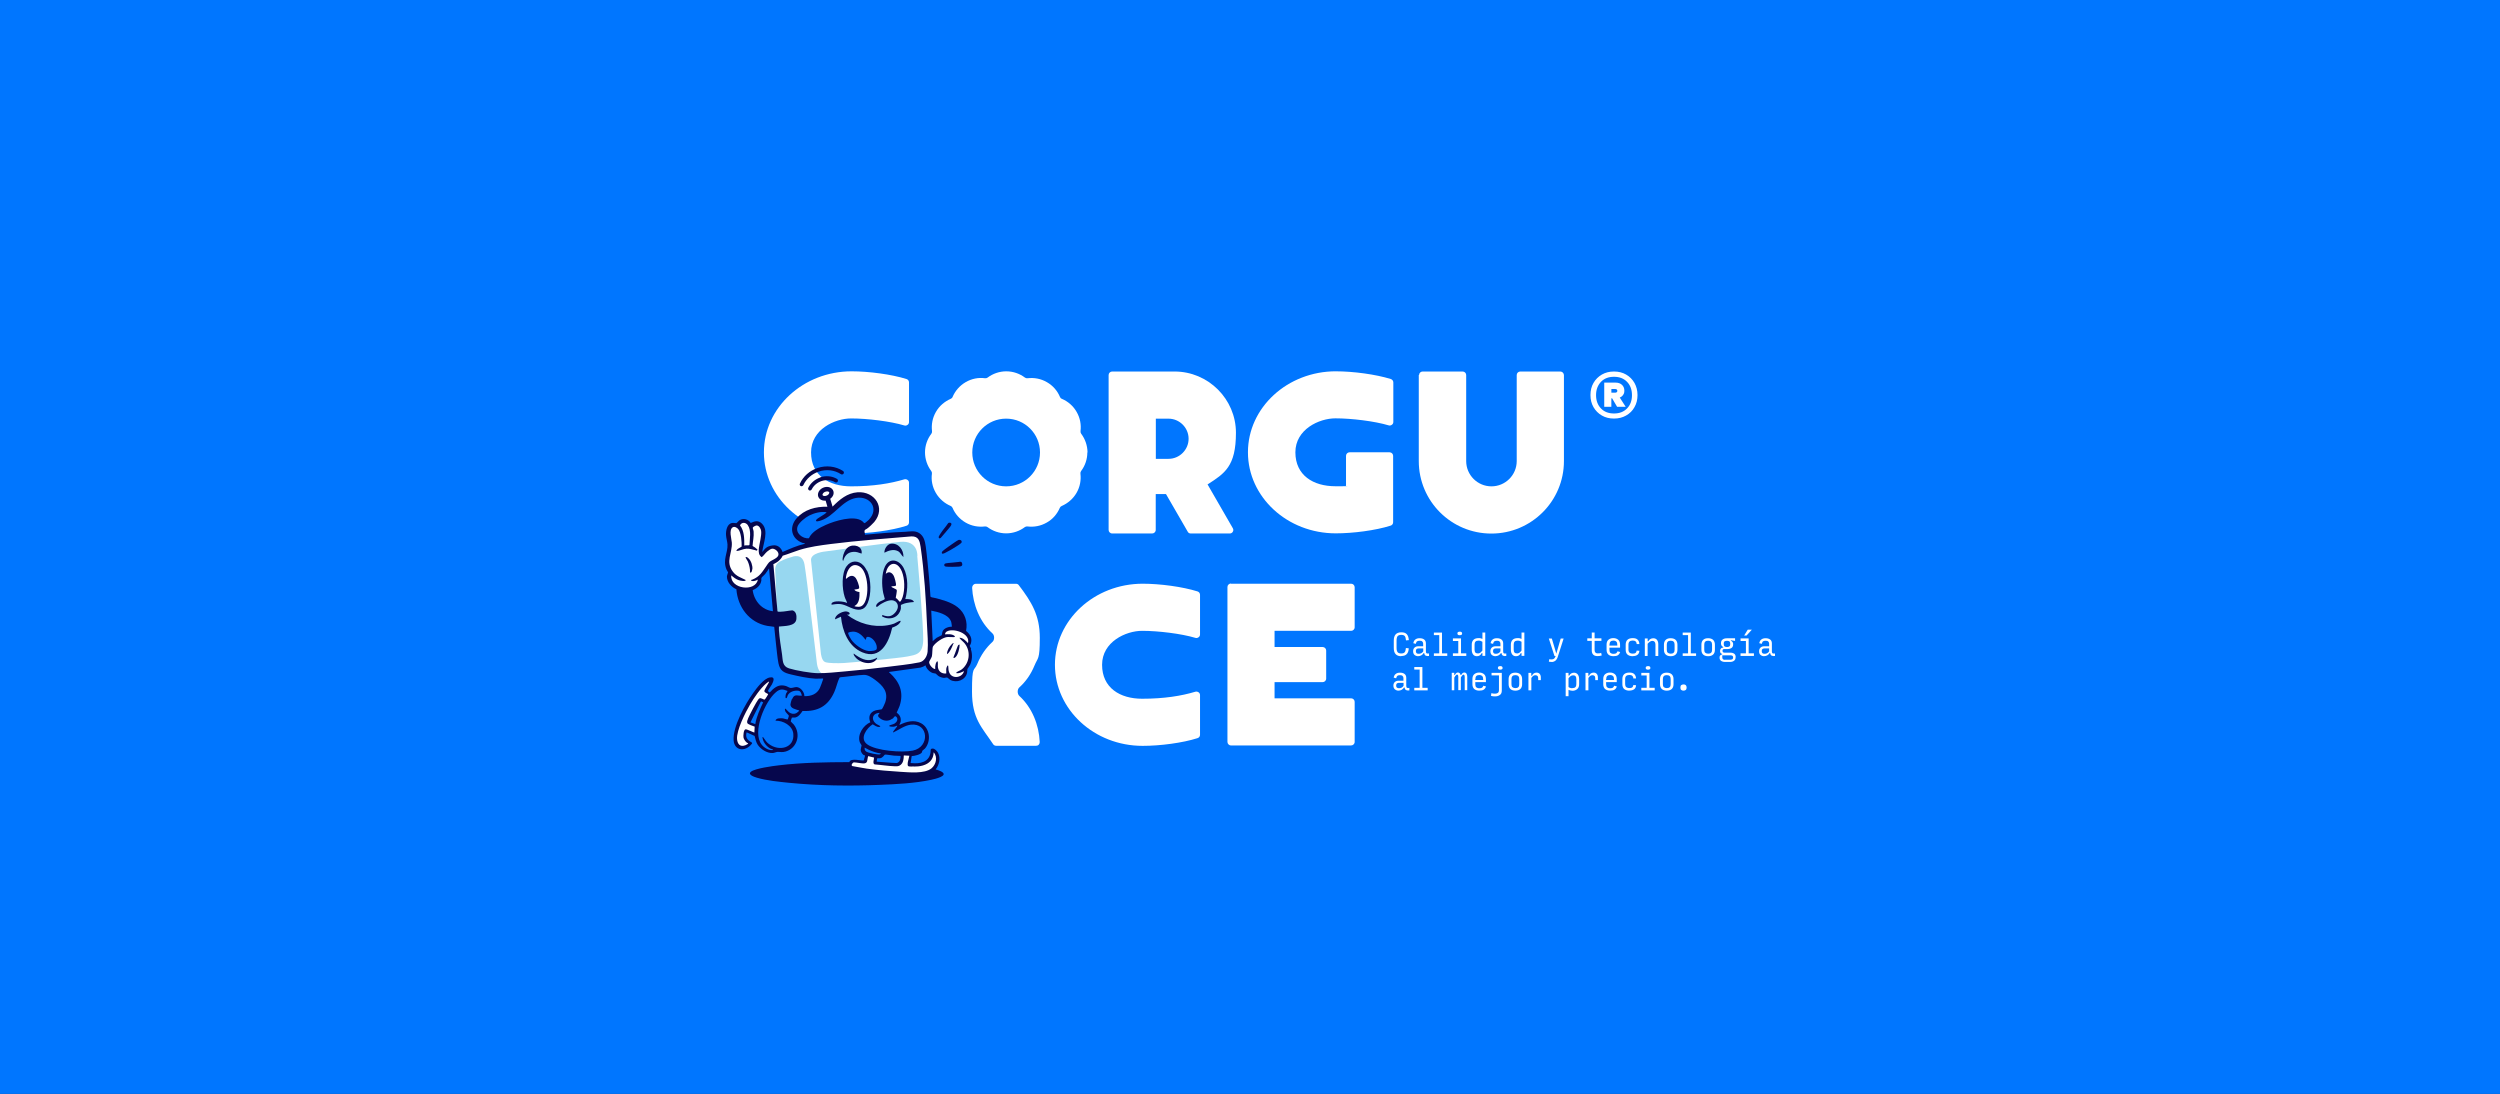 <?xml version="1.0" encoding="UTF-8"?>
<svg id="Capa_1" data-name="Capa 1" xmlns="http://www.w3.org/2000/svg" xmlns:xlink="http://www.w3.org/1999/xlink" viewBox="0 0 1033 452">
  <rect x="0" y="0" width="1033" height="452" fill="#333333" stroke="none"/>
  <defs>
    <style>
      .cls-1 {
        fill: #153f1e;
      }

      .cls-2 {
        fill: #73a72d;
      }

      .cls-3 {
        fill: #3b752f;
      }

      .cls-4 {
        fill: #fff;
      }

      .cls-5 {
        fill: none;
      }

      .cls-6 {
        fill: #97d7f0;
      }

      .cls-7 {
        fill: #06074d;
      }

      .cls-8 {
        fill: #0076ff;
      }

      .cls-9 {
        fill: #9cc322;
      }

      .cls-10 {
        fill: #184822;
      }

      .cls-11 {
        clip-path: url(#clippath);
      }

      .cls-12 {
        fill: #0074fd;
      }
    </style>
    <clipPath id="clippath">
      <rect class="cls-5" x="1243.81" y="-3.06" width="1037.69" height="458.12"/>
    </clipPath>
  </defs>
  <rect class="cls-8" x="-11.71" y="-18.33" width="1056.43" height="488.66" transform="translate(1033 452) rotate(180)"/>
  <g>
    <path class="cls-4" d="M351.89,153.43c7.22,0,16.49,1.25,22.66,3.18.65.2,1.05.73,1.05,1.41v16.37c0,.48-.2.89-.6,1.17s-.85.4-1.33.24c-5.76-1.73-15.32-2.9-22.01-2.9s-16.53,4.52-16.53,14.03,7.38,14.03,16.53,14.03,16.25-1.17,22.01-2.9c.44-.12.93-.04,1.33.24s.6.69.6,1.17v16.37c0,.69-.4,1.21-1.05,1.41-6.21,1.98-15.44,3.18-22.66,3.18-20.04,0-36.24-15-36.24-33.5s16.25-33.5,36.24-33.5h0Z"/>
    <path class="cls-4" d="M429.73,186.97c0-7.74-6.25-13.99-13.99-13.99s-13.99,6.25-13.99,13.99,6.25,13.99,13.99,13.99,13.99-6.25,13.99-13.99ZM449.29,186.93c0,2.9-.97,5.56-2.58,7.7-.24.32-.32.69-.28,1.09.32,2.66-.16,5.44-1.61,7.94s-3.63,4.31-6.09,5.4c-.4.16-.65.4-.81.77-1.05,2.46-2.86,4.68-5.4,6.09-2.5,1.45-5.32,1.94-7.98,1.61-.4-.04-.77.04-1.09.28-2.14,1.61-4.84,2.58-7.7,2.58s-5.56-.97-7.7-2.58c-.32-.24-.69-.32-1.09-.28-2.7.32-5.48-.16-7.98-1.61s-4.35-3.59-5.4-6.09c-.16-.36-.4-.6-.77-.77-2.46-1.05-4.68-2.9-6.13-5.4-1.45-2.5-1.98-5.28-1.61-7.94.04-.4-.04-.77-.28-1.09-1.61-2.14-2.58-4.84-2.58-7.7s.97-5.56,2.62-7.7c.24-.32.32-.69.28-1.09-.32-2.66.16-5.44,1.61-7.94,1.45-2.54,3.63-4.31,6.09-5.4.4-.16.65-.4.81-.81,1.05-2.46,2.9-4.64,5.4-6.09,2.5-1.45,5.28-1.98,7.98-1.61.4.04.77-.04,1.09-.28,2.14-1.61,4.84-2.58,7.7-2.58s5.56.97,7.7,2.58c.32.24.69.32,1.09.28,2.7-.32,5.48.16,7.98,1.61,2.54,1.45,4.35,3.59,5.4,6.09.16.4.4.65.81.81,2.46,1.05,4.64,2.86,6.09,5.4,1.45,2.5,1.94,5.28,1.61,7.94-.04.4.04.77.28,1.09,1.61,2.14,2.58,4.84,2.62,7.7h-.08Z"/>
    <path class="cls-4" d="M482.83,172.98h-5.24v16.61h5.24c4.56,0,8.3-3.75,8.3-8.3s-3.75-8.3-8.3-8.3ZM477.55,204.14v14.84c0,.81-.69,1.45-1.45,1.45h-16.57c-.81,0-1.45-.69-1.45-1.45v-64.02c0-.81.69-1.45,1.45-1.45h25.8c13.95,0,25.36,11.41,25.36,25.32s-4.68,16.81-11.73,21.33l10.44,18.1c.28.48.28,1.01,0,1.45-.24.48-.77.73-1.25.73h-16.13c-.52,0-1.01-.24-1.25-.73l-8.99-15.56h-4.23Z"/>
    <path class="cls-4" d="M551.97,153.43c7.22,0,16.49,1.25,22.7,3.18.6.2,1.05.73,1.05,1.41v16.33c0,.48-.2.89-.6,1.17s-.85.4-1.33.24c-5.76-1.73-15.32-2.9-22.01-2.9s-16.53,4.52-16.53,14.03,7.38,14.03,16.53,14.03,2.82-.04,4.39-.16v-12.42c0-.81.69-1.45,1.45-1.45h16.57c.81,0,1.45.69,1.45,1.45v27.45c0,.69-.4,1.21-1.05,1.41-6.21,1.98-15.48,3.18-22.66,3.18-20.04,0-36.28-15-36.28-33.5s16.33-33.46,36.36-33.46h-.04Z"/>
    <path class="cls-4" d="M586.36,154.96c0-.81.69-1.45,1.45-1.45h16.57c.81,0,1.45.69,1.45,1.45v35.56c0,5.76,4.68,10.44,10.44,10.44s10.44-4.68,10.44-10.44v-35.56c0-.81.69-1.45,1.45-1.45h16.57c.81,0,1.45.69,1.49,1.45v35.56c0,16.53-13.42,29.95-29.99,29.95s-29.99-13.38-29.99-29.95v-35.56h.12Z"/>
    <path class="cls-4" d="M401.71,242.8c0-.4.12-.77.4-1.09.32-.32.65-.48,1.09-.48h16.57c.48-.04.89.16,1.17.52,5.32,7.01,8.71,12.46,8.71,21.77s-.81,8.06-2.22,11.53c-1.45,3.55-3.59,6.61-6.25,8.99-.89.81-.89,2.66,0,3.51,5.32,4.88,8.1,11.93,8.43,19.07,0,.4-.12.77-.4,1.09s-.65.44-1.09.44h-16.53c-.52,0-.97-.24-1.25-.69-4.64-6.97-8.71-10.48-8.71-21.69s.81-8.06,2.22-11.53c1.45-3.55,3.59-6.61,6.25-9.03.89-.81.89-2.66,0-3.47-5.32-4.84-8.06-11.89-8.43-18.99h0l.04.04Z"/>
    <path class="cls-4" d="M472.14,241.19c7.22,0,16.49,1.25,22.66,3.18.65.2,1.05.77,1.05,1.41v16.37c0,.48-.2.89-.6,1.17-.4.28-.85.4-1.33.24-5.76-1.73-15.32-2.9-22.01-2.9s-16.53,4.52-16.53,14.03,7.38,14.03,16.53,14.03,16.25-1.17,22.01-2.9c.44-.12.93-.04,1.33.24s.6.69.6,1.17v16.37c0,.69-.4,1.21-1.05,1.41-6.21,1.98-15.44,3.18-22.66,3.18-20.04,0-36.24-15-36.24-33.5s16.25-33.5,36.28-33.5h-.04Z"/>
    <path class="cls-4" d="M508.63,241.19h49.67c.81,0,1.45.69,1.45,1.45v16.57c0,.81-.69,1.45-1.45,1.45h-31.65v6.69h19.88c.81,0,1.45.69,1.45,1.45v11.61c0,.81-.69,1.45-1.45,1.45h-19.88v6.69h31.65c.81,0,1.45.69,1.45,1.45v16.57c0,.81-.69,1.45-1.45,1.45h-49.67c-.81,0-1.45-.69-1.45-1.45v-64.02c0-.81.69-1.45,1.49-1.45h0l-.04.08Z"/>
    <path class="cls-4" d="M383.53,258.53c-.44-10.76-1.17-22.33-2.7-32.94-.36-2.46-.85-4.43-3.83-4.35-11.29.97-22.58,1.73-33.78,3.18-4.52.56-8.71.81-13.06,2.14,0,0-3.59.69-7.46,2.14-.24.08-.44.16-.65.28-.04-.73-.32-1.49-.85-2.26-1.94-2.82-5.97,2.26-6.33,2.5-.36.24-1.61-.6-.81-2.5s.81-7.58.81-7.58c-.48-3.43-4.31-2.5-4.31-2.5-.52-1.17-3.39-1.09-3.39-1.09-2.06-.2-4.8,2.02-4.8,2.02-1.65,1.09-.85,4.88-.69,6.45.28,2.54.12,1.69-.69,5.76-.85,4.07.85,6.85.85,6.85l-.24,1.45c-.56,5.64,10.97,7.34,12.09,1.89,0,0-.16-.69.32-1.49.97-1.61,4.19-5.48,4.19-5.48.12,0,.28-.08.4-.12-.16,3.95,1.41,16.69,1.41,16.69,0,0,1.98,20.04,2.9,24.51.93,4.47,14.88,4.52,14.88,4.52h0c3.55.04,7.7-.4,11.29-.73,5.72-.52,11.57-1.17,17.29-1.85,4.47-.56,9.68-1.05,14.03-1.98,2.02-.4,3.23-2.62,3.39-4.56.28-3.43-.08-7.5-.24-11.01h0l-.04.04Z"/>
    <path class="cls-4" d="M400.3,265.9c1.98-4.84-6.57-6.89-9.23-5.32-.4.24-1.17,1.45-1.17,1.94,0,0-2.5,1.33-3.91,2.7-1.85,1.81-1.21,5.28-1.21,5.28,0,0-1.57,2.1-1.37,2.86,0,0,.16,3.51,3.59,3.75,0,0,.93,2.62,4.8,1.73,0,0,4.92,4.07,6.89-1.53,0,0,2.22-3.51,2.26-6.33.04-3.02-.6-5.08-.6-5.08h-.04Z"/>
    <path class="cls-4" d="M357.77,312.87l-.24.85c-.16.56-.69.97-1.29.93l-3.27-.16c-.36,0-.73.16-.93.48l-.32.52c-.32.52-.36,1.17-.12,1.69,0,.04.08.08.12.08,1.09.2,13.71,2.74,20.88,2.58,7.5-.16,13.59.28,14.55-4.84,1.01-5.12-1.65-4.92-1.65-4.92,0,0-1.09,6.93-7.62,5.93,0,0-2.34,0-1.89-1.89l.36-1.69c.08-.32-.16-.6-.48-.6l-2.66-.08c-.2,0-.36.12-.4.32-.12.77-.48,2.62-.73,2.94-.44.65-.56,1.01-2.78.73s-6.89-.44-6.89-.44c0,0-.65-.08-.65-.93s.24-1.73.24-1.73l-2.7-.65c-.65-.16-1.33.24-1.49.89h-.04Z"/>
    <path class="cls-4" d="M316.85,281.26s-11.93,10.76-12.82,23.7c0,0-.16,6.89,5.52,2.5,0,0,.28.08-.24-.6-.48-.65-2.3-2.5-1.17-4.68,0,0,.04-.4,1.25.2s2.7,1.09,2.7,1.09l.12-3.59s-3.02-.65-2.78-1.41,4.43-9.11,4.76-9.23,1.49.36,1.65.44c.16.12,1.85-2.62,1.89-2.9.04-.24-.73-.97-.89-1.17-.2-.2.6-2.34,1.21-3.1.65-.77.6-1.41.44-1.53s-.73-.48-1.69.24h0l.04.04Z"/>
    <path class="cls-6" d="M340.32,278.36c-2.34-.08-2.78-4.31-2.78-4.31,0,0-4.23-35.76-5.12-40.8-.89-5.08-5.28-3.1-5.28-3.1,0,0-2.7.69-5,1.94-2.34,1.29-1.77,3.83-1.77,4.47s.65,14.39.65,14.39h0v2.66c0,.28.2,15.44,1.81,20.28.93,2.78,4.64,3.55,4.88,3.67,0,0,2.78,1.01,6.37,1.17s6.29-.32,6.29-.32h0l-.04-.04Z"/>
    <path class="cls-12" d="M331.81,291.22c.28-1.69,1.33-7.1-4.03-6.33,0,0-4.76-1.57-6.33-.32-1.57,1.21-8.35,6.77-8.75,16.61-.4,9.84,6.49,9.43,6.49,9.43,0,0,.73-.12,1.21-.52.52-.44,6.73,1.21,7.74-4.68,1.01-5.85-2.34-7.26-2.34-7.26l.85-2.26s4.27.44,5.12-4.68h.04Z"/>
    <path class="cls-12" d="M366.84,294.45s-5.24-1.57-6.09.93c-.85,2.46-.16,3.14-.16,3.14,0,0-5.6,3.31-3.87,8.43,0,0-1.17,3.18.24,3.91,1.41.73,4.64,1.61,5.56,1.53s2.26-.77,2.7-1.13c0,0,10.08,1.69,14.8-.69,0,0,4.84-4.39,2.26-8.63-2.62-4.23-6.57-2.9-6.57-2.9l-4.23,1.57s-.44-.24-.04-1.57.2-3.83-4.6-4.56v-.04Z"/>
    <path class="cls-12" d="M342.9,210.92s-10.04-2.3-13.55,5.24c-3.55,7.54,5.2,7.3,5.2,7.3,0,0,3.71-5.85,12.58-7.54,5.56-1.05,8.1-.28,9.23.48.69.44,1.53.4,2.18-.08,2.1-1.73,5.48-5.56,1.05-10-6.01-5.97-16.65,4.6-16.65,4.6h-.04Z"/>
    <path class="cls-4" d="M370.07,248.69l-.12-.12.12.12Z"/>
    <path class="cls-6" d="M379.06,229.78s.44-6.57-7.06-5.89c-7.5.73-30.8,3.95-30.8,3.95,0,0-6.69.52-6.05,3.95.04.32,4.03,38.1,4.03,38.1,0,0,.28,3.1,1.73,3.67,1.49.56,5.4.52,7.78.4,2.38-.12,23.02-2.02,26.29-2.7s6.25-.77,6.49-6.53c.2-5.76-2.46-34.95-2.46-34.95h.04ZM354.55,251.47c-2.86.2-5.44-3.87-5.76-9.03-.32-5.16,1.73-9.51,4.6-9.68s5.44,3.87,5.76,9.03c.32,5.16-1.73,9.51-4.56,9.68h-.04ZM371.96,250.02c-1.09-1.98-2.66-3.23-4.27-3.1-.48,0-.97.2-1.41.44-.65-1.53-1.13-3.43-1.25-5.48-.32-5.16,1.45-9.47,3.95-9.64s4.84,3.91,5.16,9.07c.24,3.83-.65,7.18-2.18,8.75v-.04Z"/>
    <path class="cls-12" d="M350.64,260.95c-.6.2-.89.89-.65,1.45.69,1.61,2.66,5.52,6.49,6.61,4.84,1.41,6.41-.56,6.41-.56,0,0,0-6.01-4.76-6.13-.36,0-.69-.12-.97-.32-.89-.65-3.02-1.98-4.92-1.53-.77.16-1.29.32-1.65.44h0l.04.04Z"/>
    <path class="cls-7" d="M338.94,197.29c-2.18.73-3.99,2.3-4.96,4.27-.2.4,0,.85.36,1.05.12.04.24.08.32.08.28,0,.56-.16.73-.44.77-1.61,2.26-2.86,4.03-3.47,1.94-.65,4.03-.48,5.64.48.36.24.85.08,1.09-.28.2-.36.08-.85-.28-1.09-2.06-1.21-4.6-1.45-6.97-.65h0l.04.04Z"/>
    <path class="cls-7" d="M330.88,200.84c.12.04.2.08.32.08.28,0,.56-.16.73-.44,1.21-2.62,3.51-4.64,6.33-5.6,3.14-1.09,6.53-.69,9.23,1.05.36.24.85.12,1.09-.24s.12-.85-.24-1.09c-3.1-1.98-6.93-2.42-10.56-1.21-3.23,1.09-5.89,3.43-7.26,6.45-.2.4,0,.85.4,1.05l-.04-.04Z"/>
    <path class="cls-7" d="M396.03,266.47c-.44.4-1.33,3.55-1.89,4.68-.28.56-.16.65-.16.65.28.24.65-.12.81-.24,1.09-.93,1.73-3.79,1.73-5.2-.16,0-.32,0-.44.12h-.04Z"/>
    <path class="cls-7" d="M310.89,235.14c.12-1.45-.52-3.43-1.61-4.43h0c-.32-.32-.69-.65-1.17-.52-.2.2.73,1.41.85,1.73.48,1.05.81,2.34.93,3.51.04.44-.2,1.65.56,1.01.2-.16.36-1.01.4-1.29h.04Z"/>
    <path class="cls-7" d="M401.27,268.04c-.12-.32-.56-.97-.56-1.21,0-.16.32-.52.4-.77.77-2.22-.24-3.99-1.94-5.36.77-3.71-.44-7.42-3.47-9.8-2.58-2.06-6.61-3.18-9.8-3.91-.32-.08-1.49-.12-1.45-.65-.2-2.74-.32-5.2-.6-7.9-.4-4.11-.77-8.55-1.33-12.62-.32-2.14-.73-4.23-2.66-5.52-1.77-1.17-3.83-.69-5.81-.56-5.56.24-11.13.65-16.65,1.21.08-.6-.56-1.65.16-2.1.16-.08.52-.28.69-.4.81-.52,2.58-2.26,2.98-2.74,4.92-5.85.2-12.82-6.89-12.3-4.27.32-7.46,3.02-10.32,5.93l-.97-3.23c.6-.44,1.09-1.05,1.29-1.69.2-.65.16-1.33-.16-1.89-.73-1.33-2.58-1.73-4.23-.93-.93.44-1.61,1.21-1.85,2.06-.2.65-.16,1.33.16,1.89.44.85,1.41,1.33,2.46,1.33s.28,0,.44,0l.73,2.5c-4.76-.12-9.59,1.13-12.78,4.84-3.18,3.71-2.1,8.47,2.54,10.12.36.12.97,0,.89.36-3.18.73-6.21,2.1-9.19,3.39-.48-1.53-1.69-2.7-3.31-2.78-.93,0-2.22.28-3.02.73-.77.44-1.49,1.37-2.06,2.06.36-3.51,2.86-8.79-.12-11.73-1.45-1.45-2.94-1.09-4.64-.28-.93-1.53-2.98-2.1-4.56-1.17-.4.24-1.17,1.21-1.41,1.25-.24.04-1.13-.16-1.65-.08-2.22.28-2.7,3.31-2.58,5.08.08,1.21.52,2.54.6,3.75.2,3.55-2.06,6.29-.44,10.32.12.32.65,1.13.69,1.25,0,.2-.48,1.25-.48,1.77,0,2.3,1.89,4.35,3.91,5.24.56,7.38,5.32,13.75,12.78,15.12.93.16,1.94.2,2.86.4.28,2.5.48,5.08.77,7.5s.52,5.2.97,7.54c.65,3.18,2.26,3.95,5.24,4.64,3.31.77,6.69,1.53,10.08,1.73.77.04,3.02-.08,3.02-.08.08,0,.16.08.16.2-.2.81-1.17,3.23-1.41,3.79-1.21,2.54-3.71,3.39-6.37,3.31.04-1.65-1.61-3.75-3.31-3.75-.69,0-1.81.44-2.38.36-.52-.04-1.41-.65-1.98-.81-2.22-.65-3.79,0-5.44,1.45-.2.2-1.17,1.29-1.25,1.25-.2-.28-.77-.36-.65-.77.12-.44,1.25-1.94,1.57-2.54.65-1.25,1.57-3.39-.89-2.9-2.46.44-5.36,4.35-6.77,6.33-3.31,4.6-8.55,13.99-8.14,19.67.32,4.19,4.6,4.88,7.34,1.61.12-.12.36-.36.28-.56-.04-.16-.28-.28-.28-.28-1.73-.93-2.54-2.06-1.98-4.11l3.31,1.49c.36,1.33.56,2.54,1.33,3.71,1.29,1.85,3.75,3.43,6.05,3.35.77,0,1.61-.48,2.18-.48,1.25,0,1.89.28,3.35-.16,4.76-1.45,6.33-7.26,3.27-11.13-.24-.28-1.17-1.09-1.25-1.29-.04-.16.4-1.53.48-1.57.12-.08,1.01,0,1.33-.04,1.41-.24,2.34-1.65,3.06-2.7,6.33.28,10.52-2.02,13.1-7.78.89-1.94,1.25-4.07,2.18-6.01.2-.16,1.37-.28,1.73-.28,2.62-.28,5.72-.73,8.3-.85,1.65-.08,3.35,1.09,4.68,2.06,3.27,2.46,5.64,5.04,4.15,9.39-.16.48-1.09,2.5-1.37,2.74-.16.12-2.18.32-2.74.52-2.3.77-2.94,2.74-2.02,4.88-2.9,1.21-5.52,5.2-4.31,8.35.12.32.65,1.01.69,1.13.04.24-.36,1.45-.36,1.89,0,.73.56,1.69,1.13,2.1.28.16.65.2.65.24.12.12-.48,1.69-.48,2.02-.48.4-5.56-1.21-5.97.73-9.72.04-19.55.16-29.19,1.33-2.46.28-9.68,1.25-11.45,2.62-1.61,1.29,1.57,2.22,2.46,2.5,3.95,1.17,9.19,1.69,13.3,2.1,12.3,1.21,25.08,1.37,37.37.85,6.89-.28,14.59-.65,21.33-2.1,1.37-.32,7.62-1.61,4.07-3.47-.69-.36-1.53-.6-2.26-.81,1.49-1.81,2.14-4.68,1.01-6.85-.36-.69-1.37-1.77-2.18-1.77-1.21,0-.81.89-.93,1.61-.56,4.03-4.39,4.76-7.86,4.39-.12,0-.28,0-.36-.12l.44-2.78c1.01,0,3.67-.6,4.19-1.49.16-.24.08-.52.24-.73.12-.16.77-.6,1.05-.89,2.66-3.1,2.06-8.51-1.65-10.48-2.94-1.57-6.09-.65-8.87.73,0-.52.4-.89.48-1.41.24-1.69-.4-2.7-1.65-3.71.4-.93.89-1.81,1.21-2.74,1.85-5.6,0-10-4.19-13.75-.08-.08-.24,0-.16-.28l13.02-1.81c.73-.2,1.41-.52,2.02-.93.36,1.37,1.69,2.74,3.02,3.18.36.12.89.12,1.21.24.16.08.77.77,1.09.97.6.4,1.61.77,2.34.81.44,0,1.05-.24,1.29-.16.2,0,.89.73,1.21.93,2.66,1.49,6.33.16,7.01-2.86.12-.52.08-1.25.16-1.61.08-.2.89-1.21,1.09-1.69.93-2.02,1.05-4.39.32-6.49h0l.12-.16ZM311.77,302.67c-.12.16-3.06-1.37-3.67-1.33-.89.08-1.01,2.74-.89,3.39.12.69.73,1.57,1.25,2.02.16.16.81.4.65.6,0,.04-.93.52-1.05.56-2.22.89-3.35-.44-3.51-2.54-.28-3.63,3.51-11.13,5.4-14.31,1.61-2.74,4.23-6.61,6.61-8.63.12-.12,1.09-.85,1.21-.81.16.32-1.89,3.18-1.94,3.91,0,.56,1.13,1.05,1.57,1.25.08.12-1.25,2.22-1.41,2.26-.56.16-1.41-.81-2.18-.48-.6.24-2.22,3.39-2.62,4.11-.56,1.13-2.18,4.07-2.42,5.16-.04.28-.12.6,0,.89.16.6,2.46,1.29,3.06,1.53l-.12,2.38h0l.04.04ZM310.08,298.48l4.27-8.55c.28-.28.69.28,1.01.24-1.33,2.9-2.78,5.85-3.27,9.03l-2.02-.73h0ZM327.21,288.84c-.16.4-.6,1.85-.6,2.22-.04,1.69,2.14,1.98,3.31,2.42.12.04.36,0,.28.2-.08.2-.97.93-1.25,1.05-1.05.44-2.1.2-2.94-.44-.28-.2-1.41-1.53-1.53-1.49-.32.08-.08.89,0,1.09.24.6,1.45,1.57,1.49,1.89,0,.16-.44,1.41-.48,1.49-.16.12-1.61-.4-1.98-.44-.89-.08-2.9-.2-3.06.97,3.1-.12,7.01,2.02,7.34,5.36.6,6.01-5.97,7.46-10.12,4.23-1.09-.81-1.45-1.61-2.22-2.62-.12-.16-.16-.28-.4-.24.08,1.89,1.49,3.71,3.06,4.68.28.16,1.21.44,1.25.48.16.16,0,.2-.16.24-1.61.2-3.47-.97-4.43-2.18-4.19-5.2,1.33-17.98,5.89-21.77,1.69-1.41,2.74-1.29,4.76-.48-.16.52-.52.73-.69,1.33-.16.48-.16.89-.16,1.37,0,.28.36.4.52.16.2-.32.28-.81.44-1.13.77-1.45,2.86-2.06,4.39-1.81.97.16,1.21,1.21,1.41,2.02-2.02.16-3.06-.89-4.03,1.45h0l-.08-.04ZM339.91,204.63c-.08-.12-.08-.24,0-.44.12-.36.48-.73.93-.93.77-.36,1.57-.24,1.77.12.08.12.08.24,0,.44-.12.36-.48.73-.93.93-.77.36-1.57.24-1.77-.12ZM329.55,217.49c.69-1.65,3.23-3.67,4.8-4.47,2.1-1.05,4.88-1.77,7.22-1.37-.73,1.01-3.79,2.34-4.31,3.18-.56,1.05,1.49.4,1.94.24,5.48-1.77,8.75-8.3,14.47-9.31,5.76-1.01,9.8,4.31,5.36,8.99-.2.2-1.57,1.37-1.69,1.41-.32.08-.77-.6-1.05-.81-3.35-2.62-11.45-.08-15.04,1.53-2.54,1.13-5.89,2.9-7.01,5.52h0c-2.62.32-5.76-2.18-4.64-4.96l-.04.04ZM308.99,217c1.57,2.18.77,5.68.69,8.14-.12.4-1.69.04-2.14.32h0c0-2.86.04-6.05-1.77-8.39.69-1.41,2.38-1.29,3.23-.08h0ZM302.18,237.76c.89.77,1.94,1.61,3.1,1.98.48.16,2.86.69,2.86-.08-1.98-1.01-3.87-1.53-5.28-3.39-3.27-4.23-.16-7.82-.48-12.13-.12-1.53-1.29-5.2.36-6.25.77-.48,1.77.12,2.3.73,1.21,1.41,1.45,5.36,1.41,7.18-.12.32-2.3,1.05-2.14,1.89,1.41-.08,2.66-.89,4.15-.97,1.21-.08,2.38.32,3.55.6.52.12.73.48.97-.2v-.04l-.08-.08c-.6-.6-1.21-.97-1.94-1.41.12-1.94.6-3.91.44-5.89,0-.4-.4-1.45-.36-1.65.08-.36,1.21-.93,1.61-.93.97,0,1.73,1.33,1.85,2.26.28,1.89-.77,5.44-.97,7.42-.12,1.33,0,2.66,1.21,3.43.89-.69,1.37-1.57,2.22-2.3.44-.36,1.49-1.17,2.06-1.21,1.25-.12,3.06,1.41,2.58,2.78-.48,1.33-2.9,1.94-3.83,2.86-.36.32-.77,1.05-1.09,1.49-1.81,2.58-2.7,4.39-5.89,5.68-.2.08-.52,0-.48.28.04.12.44.28.56.28.81.12,1.61-.24,2.3-.6-1.09,5.32-11.53,3.83-11.01-1.69h0v-.04ZM319.43,252.56c-4.6-.48-7.82-4.23-8.43-8.71,1.81-.73,3.27-1.98,3.59-3.99.04-.36-.08-.81.08-1.13.12-.28,1.21-1.17,1.49-1.53.6-.73,1.09-1.57,1.61-2.34l1.61,17.66h0l.04.04ZM357.29,308.92c.56.24,1.05.6,1.61.85,1.53.73,3.35,1.37,5,1.53h0c.2.16-.36.44-.44.44-.85.16-4.64-.65-5.44-1.13-.69-.44-.85-.97-.73-1.73h0v.04ZM372.12,312.31c0,1.25-.2,2.54-1.53,2.98-2.78-.08-5.56-.4-8.35-.56.04-.24.16-1.37.24-1.41.08-.04.89,0,1.13,0,1.21-.16,1.77-1.45,2.06-1.53.2-.08,3.14.4,3.71.44.69.04,2.74.12,2.74.12h0v-.04ZM377.69,316.74c1.33,0,2.3-.08,3.63-.44,2.7-.77,4.39-2.54,4.47-5.44,1.77,1.94.97,5.08-.89,6.61-2.86,2.34-9.23,1.65-12.74,1.45-4.68-.28-9.39-.69-14.07-1.33-1.98-.28-3.95-.73-5.93-1.05-.65-.36.12-1.45.69-1.53,1.25.04,2.66.4,3.91.44,2.02.04,1.45-1.57,1.98-3.02h0l2.42.6c0,.73-.69,2.54.24,2.82,2.74.2,5.52.69,8.26.77,1.05,0,1.61.12,2.46-.56,1.17-.93,1.29-2.5,1.33-3.91l2.3.12c-.12.85-1.21,3.79-.44,4.31.32.24,1.89.12,2.42.12h0l-.04.04ZM368.78,297.03c.6-.48.93-1.65,1.69-.73.77.93.04,2.14-.81,2.66-.73.44-1.53.44-2.26.89-.12.48,1.49.44,1.73.44.65-.04,1.05-.28,1.61-.48.08.65-2.06,2.46-1.69,2.86,2.38-1.09,4.64-2.9,7.3-3.23,7.38-.85,8.02,9.31.77,10.72-4.39.89-15.2.12-18.87-2.66-3.18-2.42-.16-6.61,2.34-8.22.89.44,1.69,1.21,2.74,1.09,1.29-.16-.89-.97-1.13-1.17-2.46-1.73-1.81-4.56,1.29-4.64h0c-.93,1.05-.89,1.49.24,2.34,1.45,1.09,3.51,1.25,4.96.04h0l.08.08ZM383.29,269.21c-.16,1.89-1.37,4.07-3.35,4.47-4.31.89-9.43,1.37-13.83,1.94-5.64.69-11.37,1.33-17.05,1.81-3.55.32-7.62.77-11.13.73-3.02-.04-9.03-1.09-11.89-1.98-2.86-.89-2.54-3.31-2.9-5.76-.48-3.14-1.05-6.81-1.29-10.04,0-.44.04-1.01,0-1.49,2.26-.28,6.85,0,7.22-3.06.16-1.41-.08-3.23-1.65-3.63-1.61.12-3.18.52-4.8.56-.28,0-1.25.12-1.37-.2l-1.69-19.47s2.66-.93,3.87-3.47c2.34-.69,4.56-1.65,6.89-2.38,4.31-1.33,8.59-1.89,13.02-2.46,11.05-1.41,22.17-2.18,33.26-3.14,2.94-.08,3.43,1.85,3.79,4.27,1.53,10.48,2.22,21.85,2.66,32.45.16,3.39.52,7.42.24,10.8h0v.04ZM392.93,256.63c.28.81.28,1.49.4,2.3h0c-1.33,0-3.23.6-3.83,1.89-.2.44-.28,1.53-.4,1.65-.12.12-1.61.77-2.06,1.05-.6.4-1.09.97-1.65,1.41l-.6-12.62c2.66.52,7.01,1.53,8.1,4.31h.04ZM396.96,276.87c-.32.2-1.73.85-1.77.93s0,.24,0,.36c1.13.16,2.14-.4,3.14-.85-.69,2.78-4.84,3.39-6.05.69-.44-1.01-.36-1.53-.44-2.54-.08-1.33-.85.4-.85.97v1.85c-1.45.16-2.74-.44-3.27-1.85-.36-.97-.12-1.69-.2-2.66-.12-1.21-.73,0-.89.56-.2.69-.24,1.41-.2,2.14-1.13-.12-2.58-1.89-2.5-2.94,0-.28.97-1.69,1.13-2.34.24-.97.12-3.55.48-4.11,1.01-1.57,4.23-3.87,6.13-3.87s2.34.12,2.74,0h0s.2-.2.16-.32c-1.09-1.01-2.7-.85-4.07-.77,0-.48.28-.93.69-1.17,2.66-1.61,9.88.73,8.79,4.8-.89-.97-2.18-2.34-3.59-2.22.65.93,1.61,1.53,2.3,2.42,2.66,3.43,1.85,8.51-1.69,10.93h-.04Z"/>
    <path class="cls-7" d="M394.01,265.7c-.16-.12-.6.36-.73.48-.97.93-1.94,2.58-1.98,3.91,0,.12.12.16.24.08,1.09-.97,1.73-2.58,2.26-3.91.08-.2.28-.36.2-.6h0v.04Z"/>
    <path class="cls-7" d="M396.11,223.09c.69-.16,1.37.24,1.25.97-.08.44-1.89,1.57-2.38,1.85-1.33.85-3.1,1.89-4.52,2.58-.48.24-1.57.69-1.25-.4.12-.4,2.22-1.89,2.7-2.22.65-.44,3.71-2.66,4.19-2.78Z"/>
    <path class="cls-7" d="M396.47,232.12c.48-.04.89,0,1.05.56.36,1.17-.36,1.37-1.33,1.45-1.29.08-4.03.16-5.28,0-1.01-.12-.89-1.09-.32-1.29.6-.2,2.14-.28,2.86-.36,1.01-.12,2.06-.24,3.02-.32h0v-.04Z"/>
    <path class="cls-7" d="M392.97,216.16c.56.56-.48,1.61-.81,2.06-1.09,1.41-2.34,2.66-3.43,4.03-.44.44-1.01.16-.85-.48.04-.24.48-.81.6-1.09.97-1.57,2.3-2.98,3.31-4.52.2-.28.97-.24,1.17,0h0Z"/>
    <path class="cls-7" d="M352.37,260.99c-.36,0-1.77.2-1.89.52-.16.44.93,2.34,1.25,2.78,1.37,2.02,4.72,4.47,7.22,4.72.73.04,3.14-.04,3.31-.89.36-1.81-1.29-4.35-3.06-4.88-1.77-.52-1.09,1.09-1.57,1.09-1.29-1.69-2.94-3.39-5.24-3.35h0ZM349.95,253.97c4.76,3.67,10.88,5.4,16.85,4.39.89-.16,1.81-.36,2.66-.69.69-.28,1.81-1.01,2.34-1.13.65-.16.2.56,0,.85-.77,1.01-1.98,1.53-3.14,1.94-1.37,6.09-4.84,13.38-12.38,10.2-5.81-2.46-8.22-8.87-8.79-14.71l-2.42,1.09c-.2-1.77,2.9-3.27,4.39-3.27.48,0,1.53.24,1.61.81.04.65-.73.56-1.17.52h.04Z"/>
    <path class="cls-7" d="M353.09,250.38c-.16.28,1.53.36,1.73.36.81-.04,1.41-.32,1.94-.97,2.62-3.06,2.14-13.75-1.73-15.8-2.78-1.49-4.52.77-5.2,3.23-.16.6-.36,1.41-.28,2.02,1.25-1.13,2.7-2.02,4.03-.4.52.65,1.61,3.47,1.41,4.19-.12.44-1.21.48-1.61.56-.12,0-.4-.08-.28.16.2.52,1.49.89,2.02.89.08,2.02,0,4.76-2.02,5.76h0ZM358.34,235.95c1.65,3.59,1.77,9.68.16,13.3-1.45,3.27-4.07,3.14-7.01,1.85-2.9-1.29-3.99-1.89-7.22-1.33-.36.04-.97.28-.65-.44.65-1.33,5.2-.89,6.41-.16-.2-.89-.73-1.61-1.01-2.54-1.09-3.35-1.37-9.68.77-12.62,1.89-2.62,4.96-2.54,6.97-.36.48.48,1.21,1.61,1.53,2.3h.04Z"/>
    <path class="cls-7" d="M370.07,247.12s.36.12.52.24c.24.2,1.09,1.29,1.21,1.29.44,0,1.05-1.53,1.17-1.94.97-3.1.89-7.54-.32-10.56-1.98-4.84-5.97-3.83-6.65.97,1.29-1.25,2.58-.56,3.31.85.32.6,1.09,3.35.89,3.91s-1.89.12-1.89.6c0,.16,1.94.93,2.18,1.21.28.48-.44,3.27-.36,3.39h0l-.04.04ZM369.91,248.53c-1.45-1.25-4.35.12-5.76.97l-.32.2c-.24.16-.16.12-.36.24-.32.24-1.41,1.41-1.45.48-.04-.81,1.05-1.61,1.69-1.94.36-.2,1.81-.69,1.89-.97,0-.24-.56-1.98-.65-2.46-.65-3.18-.73-8.02.73-10.97,1.94-3.91,5.89-2.78,7.7.6,1.94,3.71,1.81,8.91.69,12.86,1.17,0,3.1-.08,3.59,1.21-.08,0-2.98.2-4.35.77-.2.08-1.01.4-1.05.44-.08.16,0,1.05,0,1.37-.12.97-.65,2.02-1.29,2.7-1.45,1.61-4.11,1.94-6.13.85-.16-.08-.52-.16-.36-.6.16-.24.73.04.97.12,2.02.56,3.31.16,4.68-1.57.93-1.21,1.29-2.74.24-3.95,0,0-.2-.28-.36-.4h0l-.08.04Z"/>
    <path class="cls-7" d="M355.96,228.73c-1.21-.4-2.22-.85-3.51-.69-2.26.2-3.47,1.65-4.03,3.71-.4-.2-.24-.97-.2-1.33.16-1.41.97-3.39,2.14-4.23,2.18-1.69,6.25-.56,5.64,2.58h0l-.04-.04Z"/>
    <path class="cls-7" d="M373.29,230.19c-.93-.81-1.17-1.94-2.34-2.5-1.81-.89-3.87-.16-5.52.69-.08-1.53,1.17-3.55,2.74-3.71,3.14-.36,5.28,2.58,5.12,5.52h0Z"/>
    <path class="cls-7" d="M353.18,271.19c1.65,2.66,7.06,4.11,9.03,1.17,0,0,.24-.32.24-.52,0,0,0-.2-.44.12-.04,0-.08.04-.12.08-3.18,1.49-5.44.52-8.18-1.29-.16-.08-.28-.2-.44-.32-.2-.2-.52-.44-.56-.28-.08.28.44,1.09.44,1.09h0l.04-.04Z"/>
    <path class="cls-4" d="M579.02,271.15c-1.05,0-1.81-.28-2.34-.85s-.77-1.41-.77-2.54v-3.06c0-1.13.24-1.98.77-2.58.52-.56,1.29-.85,2.34-.85s1.77.24,2.26.77c.48.52.77,1.33.85,2.46l-1.17.12c-.08-.89-.24-1.49-.52-1.81s-.77-.48-1.41-.48-1.21.16-1.53.52c-.28.36-.44.97-.44,1.81v3.06c0,.85.16,1.41.44,1.77.28.36.81.52,1.49.52s1.13-.16,1.41-.48c.28-.32.44-.93.52-1.77l1.17.12c-.04,1.09-.32,1.89-.85,2.42-.48.52-1.25.77-2.26.77h0l.04.08Z"/>
    <path class="cls-4" d="M586.03,271.15c-.6,0-1.09-.16-1.53-.52-.4-.32-.6-.85-.6-1.53s.2-1.13.56-1.49c.4-.36.85-.56,1.41-.56h2.18v-1.09c0-.36-.12-.65-.36-.89-.24-.24-.56-.32-1.05-.32s-.85.08-1.09.24c-.24.16-.4.52-.56,1.05l-1.01-.28c.12-.69.4-1.21.85-1.53.44-.36,1.01-.52,1.77-.52s1.37.16,1.85.52c.48.36.73.89.73,1.61v3.35c0,.4.12.69.32.77s.52.12.97.04v1.05c-.52.08-.97.04-1.33-.12-.36-.16-.6-.52-.65-1.09h-.24c-.2.36-.52.69-.93.93-.4.24-.89.36-1.37.36h0l.08.04ZM586.23,270.14c.4,0,.73-.08,1.05-.24s.56-.4.81-.77v-1.21h-1.89c-.36,0-.6.08-.85.24-.2.16-.32.44-.32.85s.08.65.28.85c.16.2.48.28.89.28h.04Z"/>
    <path class="cls-4" d="M592.48,271.02v-1.05h2.22v-7.54h-2.22v-1.05h3.35v8.59h2.18v1.05h-5.56.04Z"/>
    <path class="cls-4" d="M600.34,271.02v-1.05h2.22v-5.12h-2.22v-1.05h3.35v6.17h2.18v1.05h-5.56.04ZM603.17,262.48c-.28,0-.52-.04-.69-.16-.16-.08-.28-.28-.28-.52v-.08c0-.28.08-.44.28-.56.16-.08.4-.16.69-.16s.52.04.69.16.28.28.28.56v.08c0,.24-.08.44-.28.52-.16.08-.4.16-.69.16Z"/>
    <path class="cls-4" d="M612.2,269.9c-.16.4-.44.69-.77.93-.32.2-.73.32-1.17.32-.69,0-1.21-.24-1.57-.73-.36-.48-.56-1.13-.56-1.98v-2.1c0-.85.24-1.49.73-1.98.48-.48,1.21-.69,2.1-.69s.52,0,.81.08c.28.04.52.16.77.24v-2.62h1.17v9.64h-1.17v-1.13h-.32,0ZM610.58,270.02c.36,0,.73-.08,1.01-.28s.6-.52.93-.93v-3.63c-.24-.16-.48-.28-.73-.36-.24-.08-.52-.12-.81-.12-.6,0-1.01.12-1.29.4s-.4.69-.4,1.25v2.1c0,.52.12.93.32,1.17s.52.36.97.36h0v.04Z"/>
    <path class="cls-4" d="M617.96,271.15c-.6,0-1.09-.16-1.53-.52-.4-.32-.6-.85-.6-1.53s.2-1.13.56-1.49c.4-.36.85-.56,1.41-.56h2.18v-1.09c0-.36-.12-.65-.36-.89-.24-.24-.56-.32-1.05-.32s-.85.08-1.09.24c-.24.16-.4.52-.56,1.05l-1.01-.28c.12-.69.4-1.21.85-1.53.44-.36,1.01-.52,1.77-.52s1.37.16,1.85.52c.48.36.73.89.73,1.61v3.35c0,.4.12.69.32.77.2.12.52.12.97.04v1.05c-.52.08-.97.04-1.33-.12-.36-.16-.6-.52-.65-1.09h-.24c-.2.36-.52.69-.93.93-.4.24-.89.36-1.37.36h0l.08.04ZM618.12,270.14c.4,0,.73-.08,1.05-.24s.56-.4.81-.77v-1.21h-1.89c-.36,0-.6.08-.85.24-.2.16-.32.44-.32.85s.08.65.28.85c.16.2.48.28.89.28h.04Z"/>
    <path class="cls-4" d="M628.36,269.9c-.16.4-.44.69-.77.93-.32.2-.73.32-1.17.32-.69,0-1.21-.24-1.57-.73-.36-.48-.56-1.13-.56-1.98v-2.1c0-.85.24-1.49.73-1.98.48-.48,1.21-.69,2.1-.69s.52,0,.81.08c.28.04.52.16.77.24v-2.62h1.17v9.64h-1.17v-1.13h-.32,0ZM626.75,270.02c.36,0,.73-.08,1.01-.28.32-.2.6-.52.93-.93v-3.63c-.24-.16-.48-.28-.73-.36-.24-.08-.52-.12-.81-.12-.6,0-1.01.12-1.29.4s-.4.69-.4,1.25v2.1c0,.52.12.93.32,1.17s.52.36.97.36h0v.04Z"/>
    <path class="cls-4" d="M641.06,273.48h-.52c-.2,0-.36-.04-.56-.08l.2-1.05c.2.04.36.08.56.12h.48c.36,0,.69-.12.93-.32s.44-.52.6-.97v-.12h-.44l-2.34-7.22h1.25l1.85,6.25,1.81-6.25h1.21l-2.38,7.46c-.24.81-.6,1.37-1.05,1.73-.44.32-.97.52-1.57.52h0l-.04-.08Z"/>
    <path class="cls-4" d="M660.05,271.1c-.73,0-1.33-.2-1.73-.6s-.6-.97-.6-1.77v-3.91h-1.85v-1.05h1.85v-2.42h1.17v2.42h2.82v1.05h-2.82v3.79c0,.44.12.81.32,1.01.2.24.52.36.93.36s.52,0,.77-.04c.24,0,.48-.08.69-.2l.24,1.09c-.24.08-.48.16-.81.2-.28.04-.6.08-.97.08h0Z"/>
    <path class="cls-4" d="M669.44,269.45c-.2.6-.52,1.01-.93,1.29s-1.05.4-1.89.4-1.57-.24-2.06-.69c-.48-.44-.73-1.13-.73-1.98v-2.1c0-.89.24-1.57.77-2.02s1.21-.69,2.02-.69,1.49.24,2.02.69.77,1.17.77,2.1v1.17h-4.39v.85c0,.6.12,1.01.4,1.29.28.24.69.4,1.25.4s.89-.08,1.13-.24.4-.44.56-.81l1.13.32h-.04ZM665.01,266.39v.36h3.27v-.24c0-.65-.12-1.09-.4-1.37-.28-.28-.69-.44-1.21-.44s-.93.12-1.21.4-.4.73-.4,1.29h-.04Z"/>
    <path class="cls-4" d="M674.68,271.15c-.97,0-1.69-.24-2.22-.69-.48-.44-.73-1.09-.73-1.98v-2.1c0-.89.24-1.57.73-2.02s1.21-.69,2.18-.69,1.53.2,1.98.6c.44.4.73,1.01.77,1.85h-1.13c0-.48-.16-.85-.44-1.09-.24-.24-.65-.36-1.17-.36s-1.01.12-1.33.4c-.28.28-.44.69-.44,1.25v2.14c0,.52.16.93.44,1.21.28.24.73.4,1.33.4s.93-.08,1.17-.28c.24-.2.4-.52.44-.97l1.13.08c-.04.73-.28,1.29-.77,1.65-.44.36-1.13.56-1.98.56h.04Z"/>
    <path class="cls-4" d="M679.64,271.02v-7.22h1.17v1.13h.32c.16-.4.44-.69.81-.89s.73-.32,1.17-.32c.65,0,1.17.2,1.53.65.36.44.56,1.01.56,1.77v4.92h-1.17v-4.72c0-.52-.12-.89-.32-1.13-.2-.24-.52-.4-.93-.4s-.69.12-1.01.32-.65.48-.97.89v5.04h-1.17v-.04Z"/>
    <path class="cls-4" d="M690.33,271.15c-.89,0-1.57-.24-2.06-.69-.48-.44-.73-1.13-.73-1.98v-2.1c0-.85.24-1.53.73-1.98.48-.48,1.17-.69,2.06-.69s1.57.24,2.06.69c.48.48.73,1.13.73,1.98v2.1c0,.85-.24,1.53-.73,1.98s-1.17.69-2.06.69h0ZM690.33,270.1c.52,0,.97-.12,1.21-.4.28-.24.4-.65.4-1.21v-2.1c0-.56-.12-.97-.4-1.25s-.69-.4-1.21-.4-.97.12-1.21.4c-.28.28-.4.69-.4,1.25v2.1c0,.56.12.97.4,1.21s.69.4,1.21.4Z"/>
    <path class="cls-4" d="M695.29,271.02v-1.05h2.22v-7.54h-2.22v-1.05h3.35v8.59h2.18v1.05h-5.56.04Z"/>
    <path class="cls-4" d="M705.81,271.15c-.89,0-1.57-.24-2.06-.69-.48-.44-.73-1.13-.73-1.98v-2.1c0-.85.24-1.53.73-1.98.48-.48,1.17-.69,2.06-.69s1.57.24,2.06.69c.48.48.73,1.13.73,1.98v2.1c0,.85-.24,1.53-.73,1.98s-1.17.69-2.06.69h0ZM705.81,270.1c.56,0,.97-.12,1.21-.4.28-.24.4-.65.4-1.21v-2.1c0-.56-.12-.97-.4-1.25s-.69-.4-1.21-.4-.97.12-1.21.4c-.28.28-.4.69-.4,1.25v2.1c0,.56.12.97.4,1.21s.69.4,1.21.4Z"/>
    <path class="cls-4" d="M717.14,271.59c0,.65-.2,1.13-.65,1.45-.44.32-.97.48-1.61.48h-2.06c-.69,0-1.21-.16-1.65-.44s-.65-.73-.65-1.33.08-.69.28-.93.48-.36.81-.4v-.24c-.24-.04-.48-.16-.65-.36-.16-.2-.24-.48-.24-.85s.08-.65.32-.93c.2-.28.52-.44,1.01-.48v-.24c-.36-.12-.6-.32-.73-.6s-.2-.52-.2-.77v-.32c0-.56.2-1.01.65-1.37s1.05-.52,1.85-.52h3.31v1.09l-1.73-.28v.24c.28.08.52.24.69.52.16.24.24.48.24.73v.32c0,.56-.2,1.01-.6,1.33s-1.05.52-1.89.52h-1.29c-.2,0-.36.04-.44.16-.12.12-.16.28-.16.56s.08.44.2.56c.16.12.36.2.65.2h2.46c.65,0,1.13.16,1.53.44s.6.77.6,1.45h-.04ZM712.78,272.6h2.22c.32,0,.56-.08.81-.2.2-.12.32-.36.32-.73s-.08-.56-.28-.69c-.16-.12-.4-.2-.73-.2h-3.47v.85c0,.32.08.6.28.77s.48.24.85.24h0v-.04ZM713.59,267.36c.44,0,.77-.08,1.01-.28.24-.16.32-.48.32-.85v-.36c0-.4-.12-.65-.32-.85-.24-.16-.56-.24-1.01-.24s-.77.08-1.01.24-.32.44-.32.85v.36c0,.4.12.69.32.85.24.16.56.28,1.01.28Z"/>
    <path class="cls-4" d="M719.19,271.02v-1.05h2.22v-5.12h-2.22v-1.05h3.35v6.17h2.18v1.05h-5.56.04ZM720.68,262.6l1.49-2.42h1.69l-2.18,2.42h-1.05.04Z"/>
    <path class="cls-4" d="M728.99,271.15c-.6,0-1.09-.16-1.53-.52s-.6-.85-.6-1.53.2-1.13.56-1.49c.4-.36.85-.56,1.41-.56h2.18v-1.09c0-.36-.12-.65-.36-.89s-.56-.32-1.05-.32-.85.08-1.09.24-.4.52-.56,1.05l-1.01-.28c.12-.69.4-1.21.85-1.53.44-.36,1.05-.52,1.77-.52s1.33.16,1.85.52c.48.36.73.89.73,1.61v3.35c0,.4.12.69.32.77.2.12.52.12.97.04v1.05c-.48.08-.93.04-1.33-.12-.36-.16-.6-.52-.65-1.09h-.24c-.2.36-.52.69-.93.93-.4.24-.89.36-1.41.36h0l.12.04ZM729.15,270.14c.4,0,.73-.08,1.05-.24.32-.16.56-.4.81-.77v-1.21h-1.89c-.32,0-.6.08-.85.24-.2.16-.32.44-.32.85s.08.65.28.85.48.28.89.28h.04Z"/>
    <path class="cls-4" d="M577.93,285.38c-.6,0-1.09-.16-1.53-.52-.4-.32-.65-.85-.65-1.53s.2-1.13.56-1.49c.4-.36.85-.56,1.41-.56h2.18v-1.09c0-.36-.12-.65-.36-.89-.24-.24-.56-.32-1.05-.32s-.85.08-1.05.24c-.24.16-.4.52-.56,1.05l-1.01-.28c.12-.69.4-1.21.85-1.53.44-.36,1.01-.52,1.77-.52s1.37.16,1.85.52c.48.36.73.89.73,1.61v3.35c0,.4.12.69.32.77.2.12.52.12.97.04v1.05c-.52.08-.93.04-1.33-.12-.36-.16-.6-.52-.65-1.09h-.24c-.2.36-.52.69-.93.93-.4.24-.89.36-1.37.36h0l.08.04ZM578.09,284.37c.4,0,.73-.08,1.05-.24s.56-.4.81-.77v-1.21h-1.89c-.36,0-.6.08-.85.24-.2.16-.32.44-.32.85s.08.65.28.85.48.28.89.28h.04Z"/>
    <path class="cls-4" d="M584.38,285.26v-1.05h2.22v-7.54h-2.22v-1.05h3.35v8.59h2.18v1.05h-5.56.04Z"/>
    <path class="cls-4" d="M600.91,280.01v5.2h-1.05v-7.22h1.05v.93h.24c.12-.32.32-.6.52-.77.24-.2.48-.28.73-.28s.52.08.73.28c.2.16.32.44.4.77h.24c.12-.32.32-.6.56-.77.24-.2.48-.28.77-.28s.65.16.85.48c.2.32.32.73.32,1.29v5.56h-1.05v-5.4c0-.32-.04-.6-.12-.77s-.2-.28-.36-.28-.32.12-.52.32-.4.52-.6.89v5.2h-1.05v-5.4c0-.36-.04-.6-.12-.77s-.2-.24-.4-.24-.32.12-.52.32-.4.52-.6.89h0v.04Z"/>
    <path class="cls-4" d="M614.01,283.68c-.2.6-.52,1.01-.93,1.29s-1.05.4-1.89.4-1.57-.24-2.06-.69c-.48-.44-.73-1.13-.73-1.98v-2.1c0-.89.24-1.57.77-2.02.52-.44,1.21-.69,2.02-.69s1.49.24,2.02.69.77,1.17.77,2.1v1.17h-4.39v.85c0,.6.12,1.01.4,1.29.28.24.69.4,1.25.4s.89-.08,1.13-.24.4-.44.56-.81l1.13.32h-.04ZM609.58,280.62v.36h3.27v-.24c0-.65-.12-1.09-.4-1.37-.28-.28-.69-.44-1.21-.44s-.93.12-1.21.4-.4.73-.4,1.29h-.04Z"/>
    <path class="cls-4" d="M617.8,287.75c-.28,0-.56,0-.85-.04-.28,0-.56-.12-.89-.2l.2-1.13c.28.12.52.16.77.2.24,0,.48.04.73.04.48,0,.89-.12,1.17-.32.28-.24.44-.6.44-1.13v-6.09h-3.06v-1.05h4.23v7.3c0,.85-.24,1.45-.77,1.81-.52.4-1.17.6-1.94.6h-.04ZM619.9,276.71c-.28,0-.52-.04-.69-.16-.16-.08-.28-.28-.28-.52v-.08c0-.28.08-.44.28-.56.16-.08.4-.16.69-.16s.52.04.69.16.28.28.28.56v.08c0,.24-.08.44-.28.52-.16.08-.4.16-.69.16Z"/>
    <path class="cls-4" d="M626.15,285.38c-.89,0-1.57-.24-2.06-.69-.48-.44-.73-1.13-.73-1.98v-2.1c0-.85.24-1.53.73-1.98.48-.48,1.17-.69,2.06-.69s1.57.24,2.06.69c.48.48.73,1.13.73,1.98v2.1c0,.85-.24,1.53-.73,1.98s-1.17.69-2.06.69h0ZM626.15,284.33c.52,0,.97-.12,1.21-.4.28-.24.4-.65.4-1.21v-2.1c0-.56-.12-.97-.4-1.25s-.69-.4-1.21-.4-.97.12-1.21.4c-.28.28-.4.69-.4,1.25v2.1c0,.56.12.97.4,1.21s.69.4,1.21.4Z"/>
    <path class="cls-4" d="M631.55,285.26v-7.22h1.17v1.17h.32c.16-.44.4-.77.73-.97s.73-.32,1.17-.32.93.16,1.25.52.48.85.48,1.49v1.09h-1.09v-.69c0-.44-.08-.81-.28-1.01s-.48-.32-.85-.32-.65.08-.93.28-.52.48-.77.85v5.12h-1.21Z"/>
    <path class="cls-4" d="M649.65,285.38c-.24,0-.52,0-.77-.08-.28-.08-.52-.16-.77-.24v2.62h-1.17v-9.64h1.17v1.13h.32c.16-.4.44-.69.77-.89.36-.2.73-.32,1.17-.32.65,0,1.17.24,1.57.73.36.48.56,1.13.56,1.98v2.1c0,.85-.24,1.49-.77,1.94-.52.48-1.21.73-2.1.73h0v-.04ZM649.65,284.33c.6,0,1.01-.12,1.29-.4s.4-.69.4-1.25v-2.1c0-.52-.12-.93-.32-1.17s-.52-.36-.97-.36-.73.08-1.01.28c-.32.2-.6.48-.93.93v3.63c.24.16.44.28.73.36.24.08.52.12.85.12l-.04-.04Z"/>
    <path class="cls-4" d="M655.13,285.26v-7.22h1.17v1.17h.32c.16-.44.4-.77.73-.97s.73-.32,1.17-.32.93.16,1.25.52.48.85.48,1.49v1.09h-1.09v-.69c0-.44-.08-.81-.28-1.01-.16-.2-.48-.32-.85-.32s-.65.08-.93.28-.52.48-.77.85v5.12h-1.21Z"/>
    <path class="cls-4" d="M668.07,283.68c-.2.6-.52,1.01-.93,1.29s-1.05.4-1.89.4-1.57-.24-2.06-.69c-.48-.44-.73-1.13-.73-1.98v-2.1c0-.89.24-1.57.77-2.02.52-.44,1.21-.69,2.02-.69s1.49.24,2.02.69.77,1.17.77,2.1v1.17h-4.39v.85c0,.6.12,1.01.4,1.29.28.24.69.4,1.25.4s.89-.08,1.13-.24.4-.44.56-.81l1.13.32h-.04ZM663.64,280.62v.36h3.27v-.24c0-.65-.12-1.09-.4-1.37-.28-.28-.69-.44-1.21-.44s-.93.12-1.21.4-.4.73-.4,1.29h-.04Z"/>
    <path class="cls-4" d="M673.31,285.38c-.97,0-1.69-.24-2.22-.69-.48-.44-.73-1.09-.73-1.98v-2.1c0-.89.24-1.53.73-2.02.48-.44,1.21-.69,2.18-.69s1.53.2,1.98.6c.44.4.73,1.01.77,1.85h-1.13c0-.48-.16-.85-.44-1.09-.24-.24-.65-.36-1.17-.36s-1.01.12-1.33.4c-.28.28-.44.69-.44,1.25v2.14c0,.52.16.97.44,1.21.28.24.73.4,1.33.4s.93-.08,1.17-.28c.24-.2.4-.52.44-.97l1.13.08c-.04.73-.28,1.29-.77,1.65-.44.36-1.13.56-1.98.56h.04Z"/>
    <path class="cls-4" d="M678.19,285.26v-1.05h2.22v-5.12h-2.22v-1.05h3.35v6.17h2.18v1.05h-5.56.04ZM680.97,276.71c-.28,0-.52-.04-.69-.16-.16-.08-.28-.28-.28-.52v-.08c0-.28.08-.44.28-.56.16-.08.4-.16.69-.16s.52.04.69.16.28.28.28.56v.08c0,.24-.08.44-.28.52-.2.08-.4.16-.69.16Z"/>
    <path class="cls-4" d="M688.71,285.38c-.89,0-1.57-.24-2.06-.69-.48-.44-.73-1.13-.73-1.98v-2.1c0-.85.24-1.53.73-1.98.48-.48,1.17-.69,2.06-.69s1.57.24,2.06.69c.48.48.73,1.13.73,1.98v2.1c0,.85-.24,1.53-.73,1.98s-1.17.69-2.06.69h0ZM688.71,284.33c.52,0,.97-.12,1.21-.4.28-.24.4-.65.4-1.21v-2.1c0-.56-.12-.97-.4-1.25s-.69-.4-1.21-.4-.97.12-1.21.4c-.28.28-.4.69-.4,1.25v2.1c0,.56.12.97.4,1.21s.69.4,1.21.4Z"/>
    <path class="cls-4" d="M695.65,285.38c-.36,0-.69-.08-.93-.28-.24-.16-.36-.44-.36-.85v-.32c0-.4.12-.69.36-.85.24-.16.52-.28.93-.28s.69.08.89.28.36.48.36.85v.32c0,.4-.12.65-.36.85-.24.16-.52.28-.89.28h0Z"/>
    <path class="cls-4" d="M671.9,154.76c1.49.85,2.62,2.02,3.47,3.47.81,1.49,1.25,3.14,1.25,5s-.4,3.55-1.25,5c-.81,1.49-1.98,2.62-3.47,3.47-1.49.85-3.14,1.25-5,1.25s-3.55-.4-5-1.25c-1.49-.85-2.62-2.02-3.47-3.47-.85-1.49-1.25-3.14-1.25-5s.4-3.55,1.25-5c.85-1.49,2.02-2.62,3.47-3.47,1.49-.85,3.14-1.25,5-1.25s3.55.4,5,1.25ZM672.31,168.75c1.37-1.41,2.02-3.23,2.02-5.48s-.69-4.11-2.02-5.48c-1.37-1.41-3.14-2.1-5.4-2.1s-4.07.69-5.4,2.1c-1.33,1.41-2.02,3.23-2.02,5.48s.69,4.11,2.02,5.48c1.33,1.41,3.14,2.1,5.4,2.1s4.03-.69,5.4-2.1ZM670.69,163.14c-.32.52-.81.89-1.41,1.13l2.46,3.83h-3.55l-2.06-3.51h-.32v3.51h-2.94v-10h4.72c1.09,0,1.98.32,2.62.93s.97,1.41.97,2.34-.16,1.29-.52,1.81l.04-.04ZM665.82,162.26h1.57c.24,0,.44-.08.65-.2.16-.12.24-.32.24-.56s-.08-.44-.24-.56c-.16-.12-.36-.2-.65-.2h-1.57v1.53Z"/>
  </g>
  <g class="cls-11">
    <g>
      <path class="cls-3" d="M1048.8,427.84c.28-17.49.53-35.01-.68-52.47-.6-8.7-1.52-17.39-2.97-25.99-1.39-8.24-2.78-17.21-6.01-24.96-1.79-4.3-6.01-8.51-10.99-6.4-5.51,2.33-8.57,10.87-10.26,16.02-5.35,16.36-4.57,35.16-3.47,52.13,1.25,19.4,4.25,39.23,10.8,57.59.1.27.52.2.45-.1-1.41-6.03-2.75-12.08-3.96-18.15,1.05,1.06,2.35,1.9,3.56,2.77,2.27,1.63,4.67,3.13,7.18,4.36.49.24.96.01,1.19-.34.23,2.4.46,4.81.71,7.21.22,2.12,3.54,1.83,3.31-.3-.32-2.97-.63-5.94-.93-8.9.26.56,1,.88,1.45.23,2.59-3.72,5.42-7.77,7.6-12-.08,3.15-.16,6.3-.25,9.44-.06,2.1,3.23,1.97,3.27-.14ZM1045.67,375.43c.27,5.67.39,11.34.42,17.02-4.32,6.2-7.66,13.43-11.07,20.19-.45-5.06-.89-10.12-1.28-15.18,4.36-7.28,8.88-14.99,11.87-23.05.02.34.04.68.06,1.02ZM1045.5,372.36c-4.1,7.34-7.68,14.94-11.97,22.19-.37-4.98-.7-9.96-1-14.95-.07-1.2-.13-2.41-.2-3.62,2.45-4.15,4.36-8.68,6.47-13,1.68-3.44,3.58-6.89,4.83-10.52.89,6.6,1.49,13.25,1.87,19.91ZM1043.47,351.24c-2.41,3.39-4.09,7.31-5.93,11.02-1.77,3.58-3.73,7.14-5.38,10.8-.31-5.52-.59-11.05-.83-16.58,3.25-6.7,6.49-13.4,9.5-20.22,1.06,4.96,1.93,9.96,2.63,14.98ZM1037.44,323.73c.98,2.08,1.49,4.42,2.04,6.64.43,1.75.84,3.51,1.22,5.27-3.3,6.15-6.38,12.4-9.45,18.66-.06-1.49-.12-2.99-.17-4.48-.11-3.31-.17-6.63-.23-9.95,2.21-5.76,4.66-11.2,5.94-17.31.25.38.47.78.66,1.17ZM1029.52,318.93c2.69-.7,5.18.86,6.8,2.98,0,0-.02.01-.02.02-2.5,4.83-3.96,9.86-5.51,14.97-.11-5.62-.27-11.24-.77-16.82-.03-.36-.6-.37-.63,0-.49,5.31-.58,10.68-.55,16.05-.54-1.49-1.24-2.92-2.11-4.24-1.11-1.68-2.56-3.69-4.45-4.6,1.47-2.98,3.78-7.47,7.24-8.37ZM1022.12,327.62c1.15,1.75,2.75,3.19,3.84,5.03,1.16,1.98,1.9,4.05,2.45,6.26.07.27.25.39.46.42.05,3.3.12,6.6.17,9.88.03,2.06.07,4.12.12,6.18-3.38-4.93-7.11-10-11.56-13.93.95-4.78,2.36-9.46,4.52-13.84ZM1016.27,350.73c.27-2.78.64-5.57,1.15-8.33,3.71,5.41,8.07,10.42,11.8,15.85.14,6.16.35,12.32.6,18.47-2.48-2.35-5.07-4.59-7.48-7.03-2.26-2.29-4.33-4.99-6.85-7.03.13-3.97.38-7.95.77-11.94ZM1015.47,363.81c1.56,2.54,3.81,4.78,5.81,6.9,2.7,2.87,5.5,5.74,8.63,8.16,0,.07,0,.14,0,.21.25,5.63.55,11.25.88,16.88-2.4-1.41-4.75-2.87-6.96-4.6-2.86-2.24-5.19-5.12-7.95-7.43-.44-6.69-.6-13.4-.42-20.12ZM1016,385.4c3.36,5.26,9.61,9.7,14.92,12.59.4,6.4.86,12.79,1.37,19.18-2.79-2.09-5.53-4.24-8.13-6.57-2.01-1.79-3.86-3.83-6-5.48-.95-6.55-1.69-13.13-2.17-19.72ZM1033.37,431.16c-2.31-1.26-4.63-2.48-6.88-3.83-1.66-.99-3.24-2.32-5.03-3.08-1.16-5.89-2.21-11.8-3.09-17.73,3.56,5.1,9.3,9.41,14.07,12.99.02.01.04.02.05.03.33,3.92.68,7.84,1.06,11.76-.05-.05-.1-.1-.17-.14ZM1036.79,429.37c-.07.1-.1.2-.13.31-.48-4.74-.95-9.48-1.39-14.22.23-.06.44-.2.58-.47,3.45-6.45,7.43-13.12,10.25-19.98.01,6.76-.11,13.53-.26,20.29-3.26,4.49-6.02,9.52-9.06,14.07Z"/>
      <g>
        <path class="cls-9" d="M1218.31,469.11s-10.64-43.62-99.72-42.47c-83.9,1.08-102.38,43.05-102.38,43.05l202.11-.57Z"/>
        <path class="cls-2" d="M1013.01,474.98s23.15-10.04,38.77-32.45c13.18-18.9,18.95-57.39,32.77-73.06,11.23-12.73,7.49-38.18,7.49-38.18,0,0-27.7-1.5-37.48,26.89-12.85,37.3-19.9,38.38-34.81,61.77-15.7,24.61-6.81,54.89-6.81,54.89l.07.14Z"/>
        <path class="cls-10" d="M1014.19,469.61s-.06,0-.09,0c-.31-.05-.51-.34-.46-.65.04-.23,4-22.89,24.07-48.17,13.97-17.59,19.42-32.94,23.79-45.26,1.95-5.48,3.79-10.67,6.09-15.28,7.47-14.94,17.02-20.94,17.43-21.19.26-.16.61-.08.77.18.16.26.08.61-.18.77-.02.01-2.44,1.52-5.73,4.82-3.04,3.04-7.46,8.27-11.28,15.92-2.28,4.55-4.1,9.7-6.04,15.15-4.4,12.41-9.88,27.85-23.97,45.59-10.39,13.08-16.32,25.34-19.46,33.32-3.41,8.65-4.37,14.28-4.38,14.34-.05.27-.28.47-.55.47Z"/>
        <g>
          <path class="cls-1" d="M1012.37,463.33s5.79,8.39,14.85-7.15c7.04-12.07,8.65-25.26,14.42-33.33,5.77-8.07,9.06-9.73,9.06-9.73,0,0-7.75-1.7-20.81,12.78-9.66,10.7-15.16,25.78-15.16,25.78,0,0,1.33.42,0-12.05-1.33-12.47-6.37-21.95-6.52-30.61-.16-8.66.47-13.58.47-13.58,0,0-6.03,13.25-7.38,30.89-1.35,17.65,2.68,24.75,2.68,24.75,0,0,.04-7.42-17.7-17.82-17.74-10.4-18.64-27.82-18.64-27.82,0,0,1.09,18.66,10.94,37.78,9.85,19.12,19.55,24.76,24.95,24.86,5.4.1,8.83-4.75,8.83-4.75Z"/>
          <path class="cls-9" d="M1042.76,417.71c-2.7,1.48-4.7,3.99-6.5,6.44-2.24,3.05-4.01,6.39-5.84,9.69-3.79,6.81-8.26,13.02-12.99,19.2-.22.29.25.68.49.41,4.88-5.55,8.93-11.97,12.45-18.45,1.72-3.17,3.35-6.4,5.33-9.41,1.99-3.01,4.48-5.35,7.12-7.77.04-.04,0-.13-.05-.1Z"/>
          <path class="cls-9" d="M1008.32,436.53c-1.41-6.56-2.89-13.06-2.55-19.81,0-.04-.07-.05-.08,0-1.07,6.42.19,12.93,1.45,19.24,1.31,6.51,2.34,12.83,1.92,19.49-.02.35.55.47.63.11,1.34-6.26-.06-12.86-1.38-19.02Z"/>
          <path class="cls-9" d="M1000.75,458.93c-.62-6.34-5.88-11.32-10.57-15.04-5.85-4.65-12.05-8.93-14.82-16.2-.02-.06-.11-.03-.09.04,1.51,6.54,7.17,11.01,12.15,14.98,5.65,4.5,10.68,9.05,12.38,16.34.14.59,1.01.52.95-.11Z"/>
        </g>
      </g>
    </g>
  </g>
</svg>